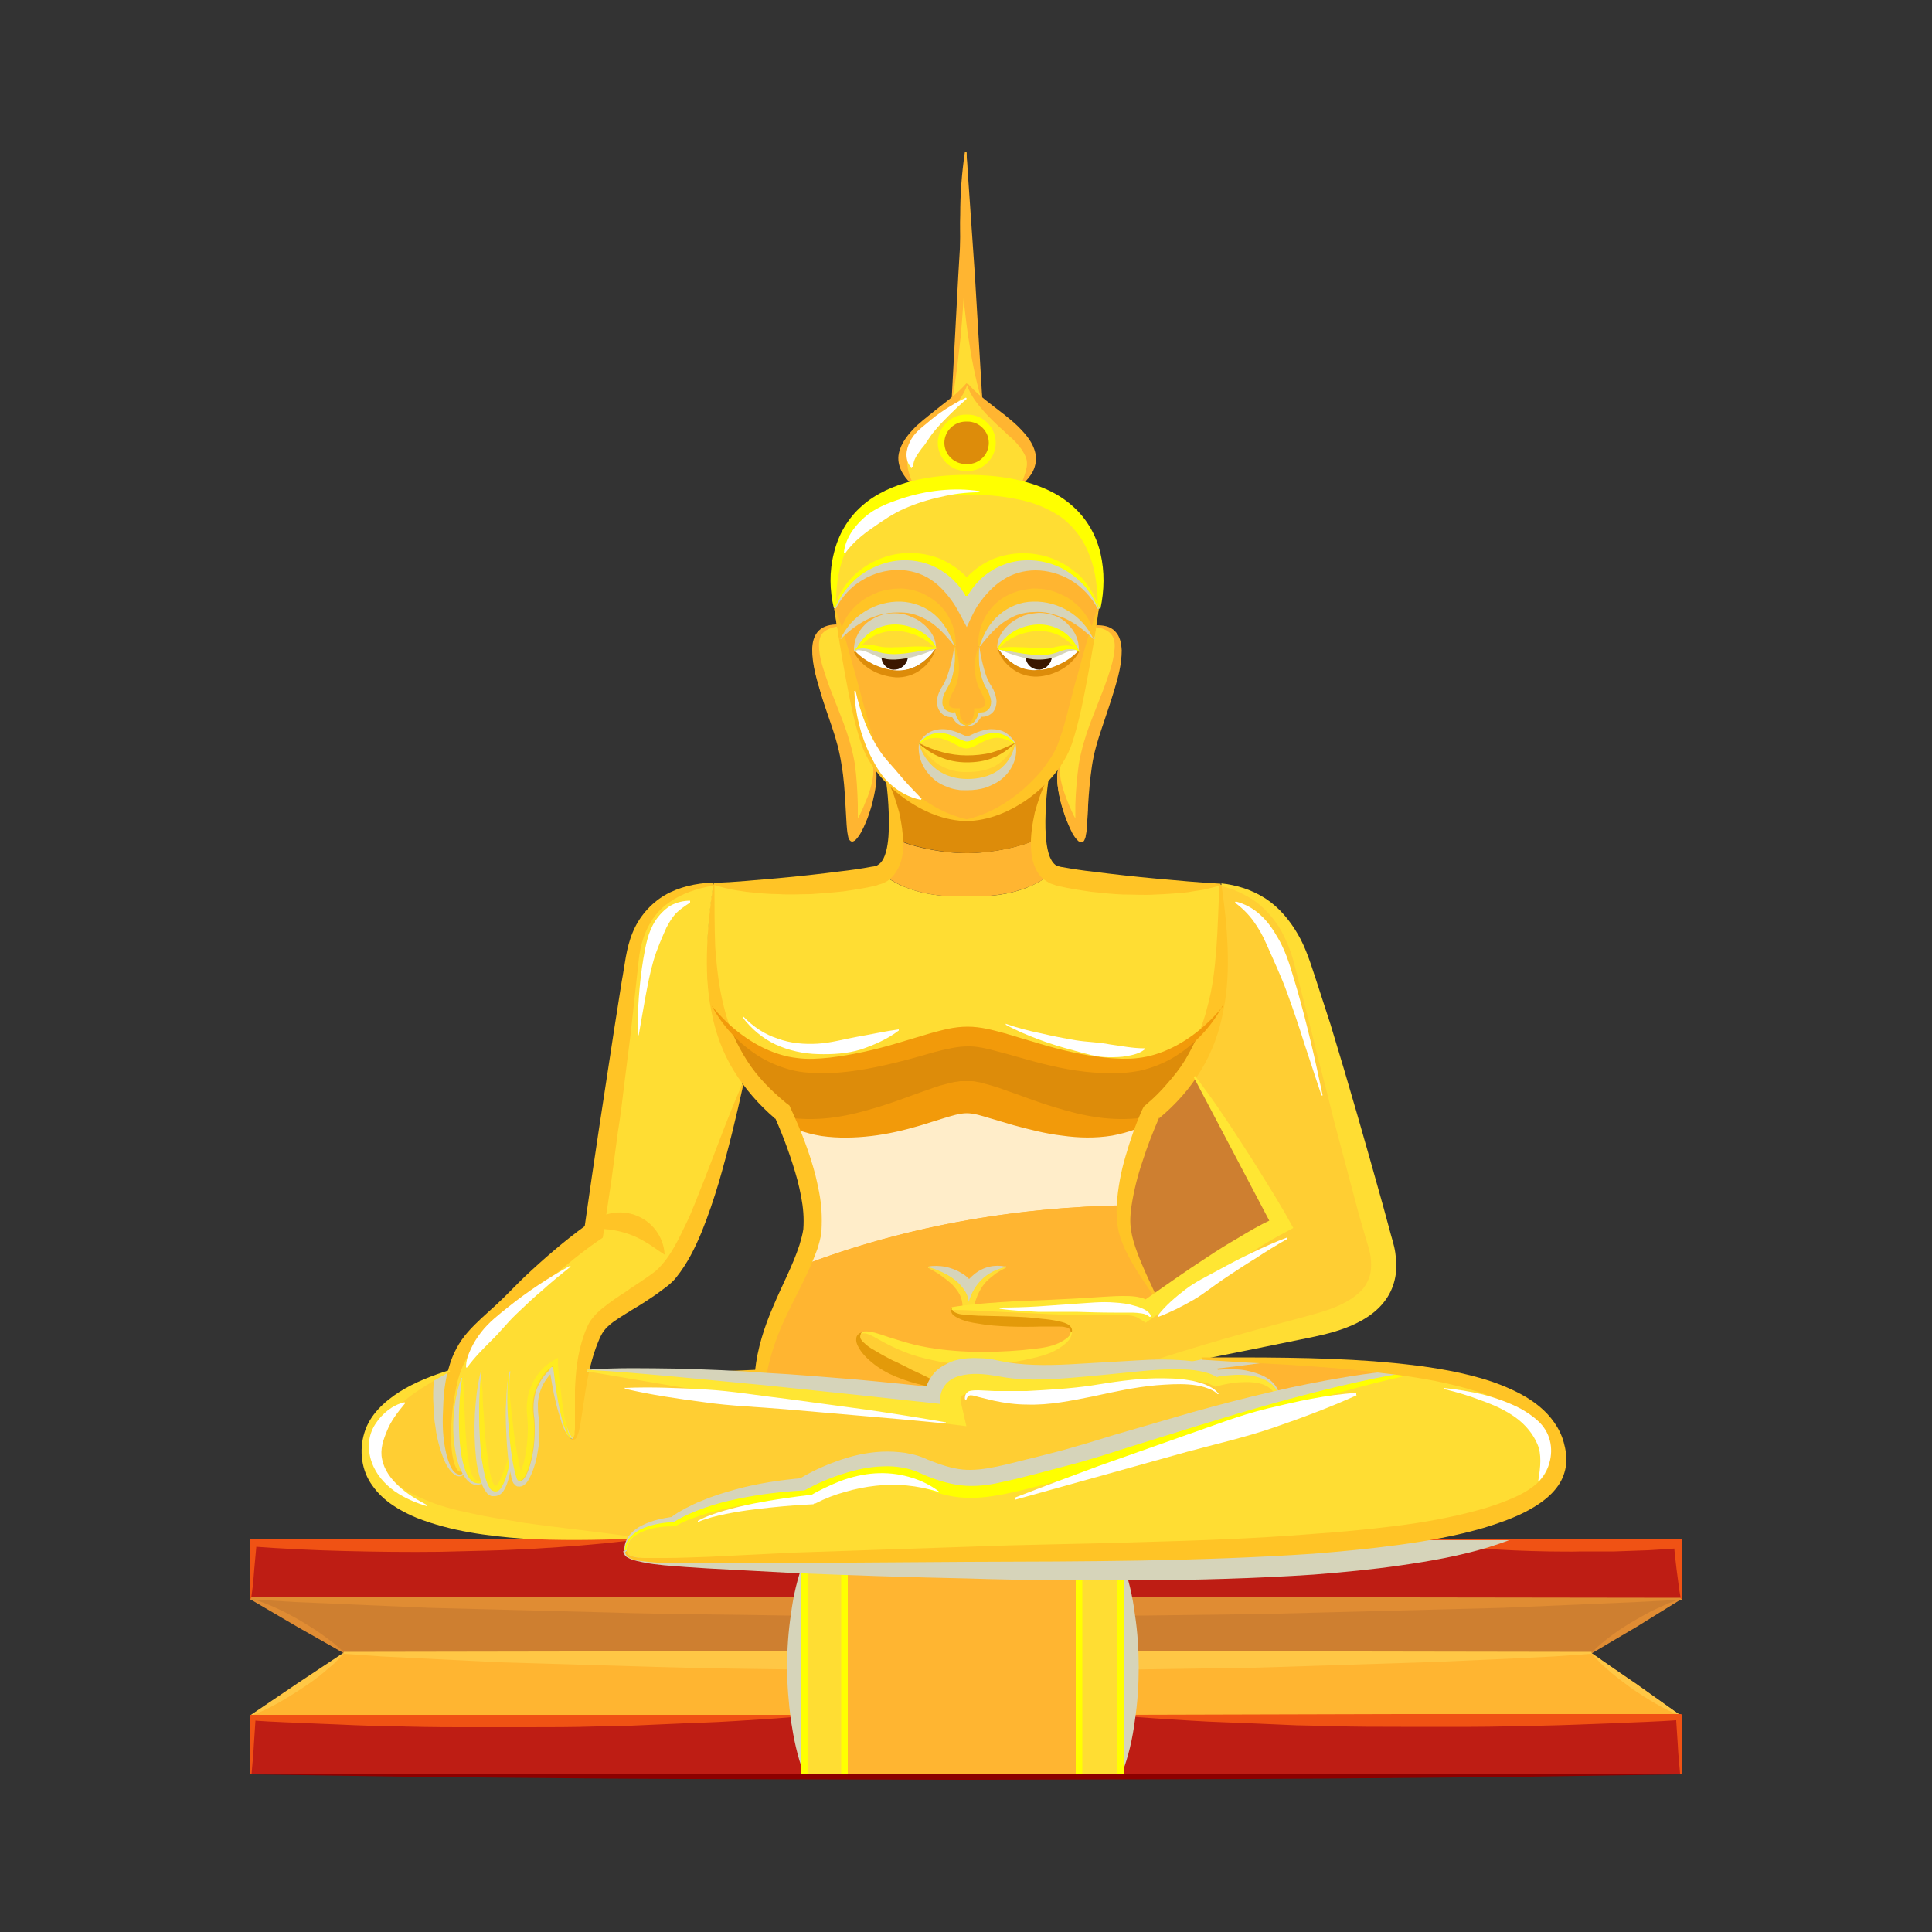 <?xml version="1.0" encoding="UTF-8"?><svg xmlns="http://www.w3.org/2000/svg" xmlns:xlink="http://www.w3.org/1999/xlink" viewBox="0 0 50 50"><rect x="0" y="0" width="50" height="50" fill="#333333" stroke="none"/><defs><style>.cls-1{fill:#ffb531;}.cls-2{fill:#ffc426;}.cls-3{fill:#fff;}.cls-4{fill:#8c0000;}.cls-5{fill:#ce7f30;}.cls-6{fill:#ffe633;}.cls-7{fill:#ffeb1f;}.cls-8{isolation:isolate;}.cls-9{fill:#ffc745;}.cls-10{fill:#fd3;}.cls-11{fill:#e39a0a;}.cls-12{fill:#f29a0a;}.cls-13{fill:#3b1700;}.cls-14{fill:#ffcf33;}.cls-15{clip-path:url(#clippath);}.cls-16{fill:#ffedc9;}.cls-17{fill:none;}.cls-18{fill:#dd8c0a;}.cls-19{fill:#f05214;}.cls-20{fill:#ffce33;}.cls-21{fill:#d6d4ba;}.cls-22{mix-blend-mode:multiply;}.cls-23{fill:#be1d14;}.cls-24{fill:#e08c33;}.cls-25{fill:#ff0;}</style><clipPath id="clippath"><rect class="cls-17" width="50" height="50"/></clipPath></defs><g class="cls-8"><g id="Layer_2"><g id="Layer_1-2"><g class="cls-15"><g><path class="cls-23" d="M43.51,39.85v1.53h-14.51v-1.05c2.83-.04,5.53-.16,7.6-.48h6.91Z"/><polygon class="cls-5" points="43.51 41.38 41.19 42.78 29 42.78 29 41.38 43.51 41.38"/><rect class="cls-23" x="29" y="44.4" width="14.5" height="1.51"/><polygon class="cls-1" points="43.5 44.4 29 44.4 29 42.78 41.19 42.78 43.5 44.4"/><path class="cls-10" d="M33.1,36.3c1.4-.39,2.83-.73,4.05-.86,1.8,.3,3.2,.91,3.33,2.19,.12,1.18-1.44,1.84-3.87,2.22-2.07,.32-4.78,.43-7.6,.48-.36,0-.72,.01-1.08,.02-.97,.01-1.95,.02-2.91,.02-1.2,0-2.25,.02-3.15,.02-.37,0-.71,0-1.03,0-3.84,.03-4.64,.04-4.64-.26,0-.1,.03-.2,.1-.29,.01-.02,.03-.04,.05-.06,.19-.2,.56-.34,1.12-.37,0,0,.94-.69,3.38-.82,0,0,1.7-1.01,2.95-.45s1.76,.36,3.76-.17c1.22-.32,3.36-1.07,5.55-1.68Z"/><path class="cls-1" d="M31.08,35.15c1.75,.02,4.13-.03,6.06,.29-1.22,.13-2.65,.47-4.05,.86-.06-.95-1.63-.63-1.63-.63-.2-.14-.55-.19-.99-.19h0c0-.07-.02-.14-.03-.2,.2-.04,.41-.08,.64-.13h0Z"/><path class="cls-20" d="M35.93,32.04c.34,1.1,.04,2.08-1.89,2.5-.85,.18-1.97,.41-2.96,.61-.22,.05-.43,.09-.64,.13-.85,.17-1.5,.3-1.63,.33,0,0,0,0-.01,0-1.04,.11-2.16,.23-2.96,.06-.89-.18-1.24,.03-1.38,.26-1.8-.22-2.59-1.24-2.18-1.43,.42-.19,1.4,.86,4.59,.42,.82-.11,1.16-.61,.5-.61s-2.85,.08-2.74-.45c0,0,.12-.02,.43-.06,.36-.04,.97-.08,1.94-.11,1.8-.06,2.28-.19,2.66,0,0,0,.08-.06,.22-.15,.59-.41,2.22-1.53,3.03-1.92l-2-3.75c.37-.55,.6-1.15,.72-1.83h0c.16-.91,.12-1.94-.05-3.14,.63,.06,1.66,.36,2.22,1.89,.74,2.03,2.13,7.25,2.13,7.25Z"/><path class="cls-5" d="M30.91,27.86l2,3.75c-.81,.39-2.44,1.51-3.03,1.92h0c-.25-.54-.5-1.04-.62-1.55-.25-1.05,.71-3.09,.71-3.09,.39-.32,.7-.66,.95-1.03Z"/><path class="cls-20" d="M28.8,35.61s0,0,.01,0c.6-.06,1.18-.12,1.66-.12,.44,0,.79,.05,.99,.19,0,0,1.57-.32,1.63,.63-2.19,.61-4.33,1.36-5.55,1.68-2,.53-2.51,.73-3.76,.17s-2.95,.45-2.95,.45c-2.44,.13-3.38,.82-3.38,.82-.55,.03-.93,.17-1.12,.37-6.21,.26-6.9-1.35-6.94-2.15-.04-.79,.42-1.59,2.24-2.17-.09,.34-.14,.76-.14,1.32,0,.96,.3,1.62,.55,1.24,.11,.31,.28,.46,.53,.28,.05,.16,.11,.26,.19,.28,.3,.08,.44-1.03,.46-1.13,.06,.46,.13,.82,.19,.85,.17,.09,.48-.82,.37-1.7-.11-.88,.54-1.28,.54-1.28,0,0,.17,1.7,.45,1.89,.2,.14,.22-.82,.42-1.75,.36,.02,.91,.06,1.55,.11,2.85,.25,7.66,.8,7.66,.8,0,0-.06-.24,.07-.46,.14-.23,.49-.44,1.38-.26,.8,.16,1.92,.04,2.96-.06Z"/><path class="cls-10" d="M31.58,22.9c.18,1.2,.22,2.23,.05,3.14h0c-.04,.07-.97,1.56-2.64,1.56s-3.15-.77-3.96-.77h-.04c-.81,0-2.26,.77-3.96,.77s-2.59-1.49-2.64-1.56h0c-.16-.91-.12-1.95,.06-3.15,.14,0,.27,0,.35-.01,.49-.01,3.25-.25,3.86-.41,.79,.76,1.92,.73,2.34,.73h.02c.42,0,1.55,.04,2.34-.73,.61,.16,3.37,.4,3.86,.41,.09,0,.21,0,.35,.02Z"/><path class="cls-18" d="M30.91,27.86c-.25,.37-.56,.71-.95,1.03-1.9,1.16-4.28-.17-4.92-.17h-.04c-.64,0-3.02,1.34-4.92,.17-.34-.28-.62-.58-.85-.89-.43-.58-.69-1.23-.82-1.97,.04,.07,.97,1.56,2.64,1.56s3.15-.77,3.96-.77h.04c.81,0,2.26,.77,3.96,.77s2.59-1.49,2.64-1.56c-.12,.68-.35,1.28-.72,1.83Z"/><path class="cls-1" d="M30.47,35.48h0c-.48,0-1.05,.07-1.66,.13,.13-.03,.78-.16,1.63-.33,0,.07,.02,.13,.03,.2Z"/><path class="cls-1" d="M25.06,33.8c-.31,.03-.43,.06-.43,.06-.12,.53,2.08,.45,2.74,.45s.32,.49-.5,.61c-3.19,.44-4.17-.61-4.59-.42-.41,.19,.38,1.21,2.18,1.43-.13,.22-.07,.46-.07,.46,0,0-4.81-.55-7.66-.8l2.83-.11c.17-1.47,.97-2.44,1.22-3.49,.25-1.05-.71-3.09-.71-3.09,1.9,1.16,4.28-.17,4.92-.17h.04c.64,0,3.02,1.34,4.92,.17,0,0-.96,2.04-.71,3.09,.12,.51,.38,1,.62,1.55h0c-.14,.1-.22,.16-.22,.16-.37-.19-.85-.06-2.66,0-.97,.03-1.59,.08-1.94,.11Z"/><g class="cls-22"><path class="cls-16" d="M29.96,28.9c-1.9,1.16-4.28-.17-4.92-.17h-.04c-.64,0-3.02,1.34-4.92,.17,0,0,.96,2.04,.71,3.09-.07,.3-.19,.59-.32,.88,2.77-1.11,5.76-1.64,8.78-1.68,.14-1.05,.72-2.3,.72-2.3Z"/></g><path class="cls-1" d="M20.46,32.87c-.34,.75-.78,1.55-.9,2.6l-2.83,.11c2.85,.25,7.66,.8,7.66,.8,0,0-.06-.24,.07-.46-1.8-.22-2.59-1.24-2.18-1.43,.42-.19,1.4,.86,4.59,.42,.82-.11,1.16-.61,.5-.61s-2.85,.08-2.74-.45c0,0,.12-.02,.43-.06,.36-.04,.97-.08,1.94-.11,1.8-.06,2.28-.19,2.66,0,0,0,.08-.06,.22-.15h0c-.25-.54-.5-1.04-.62-1.55-.06-.23-.05-.5-.02-.79-3.02,.04-6.01,.57-8.78,1.68Z"/><path class="cls-10" d="M29,44.4v1.51h-1.08v-5.57c.36,0,.72,0,1.08-.02v.07s0,.98,0,.98v3.02Z"/><path class="cls-10" d="M28.36,16.2c1.24-.03,.35,1.85,0,2.99-.35,1.14-.16,2.58-.39,2.58-.23,0-.79-1.49-.55-1.95,.1-.15,.19-.31,.25-.46,.24-.62,.49-1.95,.63-2.81,.02-.12,.04-.24,.06-.34Z"/><path class="cls-10" d="M26.46,12.5c2.66,.67,1.97,3.24,1.97,3.24-.57-1.44-2.57-1.74-3.4-.34h-.02c-.83-1.4-2.83-1.1-3.4,.34,0,0-.69-2.57,1.97-3.24,.4-.1,.87-.16,1.43-.16h.02c.56,0,1.03,.06,1.43,.16Z"/><path class="cls-1" d="M28.43,15.75s-.03,.17-.07,.45c-.01,.1-.03,.22-.06,.34-.59-1.28-2.49-1.44-2.98,.19,0,0-.08,.65,.18,1.08,.26,.43,.1,.65-.19,.62,0,0-.05,.32-.3,.34-.25-.02-.3-.34-.3-.34-.29,.03-.44-.2-.19-.62,.26-.43,.18-1.08,.18-1.08-.49-1.63-2.38-1.47-2.98-.19-.02-.12-.04-.24-.06-.34-.04-.28-.07-.45-.07-.45,.57-1.44,2.57-1.74,3.4-.34h.02c.83-1.4,2.83-1.1,3.4,.34Z"/><path class="cls-1" d="M27.42,19.82c-.09,.14-.21,.28-.33,.4-.55,.57-1.34,1-2.08,1.01-.74,0-1.53-.44-2.08-1.01-.12-.13-.23-.26-.33-.4-.1-.15-.19-.31-.25-.46-.25-.62-.49-1.95-.63-2.81,.59-1.28,2.48-1.44,2.98,.19,0,0,.08,.65-.18,1.08-.25,.43-.1,.65,.19,.62,0,0,.05,.32,.3,.34,.25-.02,.3-.34,.3-.34,.29,.03,.45-.2,.19-.62-.25-.43-.18-1.08-.18-1.08,.49-1.63,2.38-1.47,2.98-.19-.14,.86-.39,2.19-.63,2.81-.06,.16-.15,.31-.25,.46Zm.5-2.96s0,0,0,0c-.55-1.08-1.83-.67-2.1-.06,0,0,.38,.62,1.05,.57,.01,0,.03,0,.04,0,.65-.07,1.01-.5,1.01-.5Zm-2.89,3.29c1.11,0,1.23-.9,1.23-.9-.51-.57-1.04-.04-1.23-.04h-.02c-.19,0-.72-.53-1.23,.04,0,0,.23,.9,1.23,.9h.02Zm-1.87-2.79c.67,.06,1.05-.57,1.05-.57-.26-.61-1.55-1.02-2.1,.06,0,0,0,0,0,0,0,0,.35,.41,.97,.49,.03,0,.05,0,.08,.01Z"/><path class="cls-1" d="M27.92,40.39v5.52h-6.07v-5.52h0c.91-.02,1.95-.02,3.15-.03,.97,0,1.94,0,2.91-.02v.05Z"/><path class="cls-3" d="M27.92,16.85s0,0,0,0c0,0-.36,.43-1.01,.5v-.03c.17-.02,.31-.17,.31-.35,0-.03,0-.06-.01-.09h0c.05-.01,.11-.03,.16-.05,.42-.16,.53-.02,.55,0Z"/><path class="cls-10" d="M27.92,16.85s-.13-.16-.55,0c-.05,.02-.11,.03-.16,.04-.21,.04-.44,.03-.67,0-.24-.03-.48-.08-.71-.1,.27-.61,1.55-1.02,2.1,.06Z"/><path class="cls-13" d="M27.21,16.89s.01,.06,.01,.09c0,.18-.14,.33-.31,.35-.01,0-.02,0-.03,0-.19,0-.35-.16-.35-.35,0-.03,0-.06,0-.09,.23,.03,.46,.04,.67,0h0Z"/><path class="cls-1" d="M27.01,21.61c.02,.43,.12,.8,.36,.86-.79,.76-1.92,.73-2.34,.73h-.02c-.42,0-1.55,.04-2.34-.73,.24-.06,.33-.44,.36-.86h0c.29,.26,1.29,.47,1.96,.47h.04c.67,0,1.67-.21,1.96-.47h0Z"/><path class="cls-18" d="M25.02,21.23c.74,0,1.53-.44,2.08-1.01,0,0-.12,.75-.09,1.39h0c-.29,.26-1.3,.47-1.96,.47h-.04c-.67,0-1.67-.21-1.96-.47h0c.04-.64-.09-1.39-.09-1.39,.55,.57,1.34,1,2.08,1.01Z"/><path class="cls-3" d="M26.91,17.33v.03s-.02,0-.03,0c-.67,.06-1.05-.57-1.05-.57,.23,.03,.47,.07,.71,.1,0,.03,0,.06,0,.09,0,.19,.15,.35,.35,.35,.01,0,.02,0,.03,0Z"/><path class="cls-10" d="M25.4,10.31c.77,.65,1.94,1.31,1.06,2.19-.4-.1-.87-.16-1.43-.16h-.02c-.56,0-1.03,.06-1.43,.16-.88-.88,.28-1.54,1.06-2.19,.14-.12,.27-.24,.37-.36h.02c.1,.12,.23,.24,.37,.36Zm.28,1.15c0-.35-.29-.64-.64-.64h-.04c-.35,0-.64,.29-.64,.64s.29,.64,.64,.64h.04c.35,0,.64-.29,.64-.64Z"/><path class="cls-10" d="M26.26,19.25s-.11,.9-1.23,.9h-.02c-.99,0-1.23-.9-1.23-.9,.32,.23,.72,.41,1.25,.41h.02c.53,0,.88-.18,1.2-.41Z"/><path class="cls-10" d="M26.26,19.25c-.32,.23-.67,.41-1.2,.41h-.02c-.53,0-.93-.18-1.25-.41,.51-.57,1.04-.04,1.23-.04h.02c.19,0,.72-.53,1.23,.04Z"/><path class="cls-18" d="M25.04,10.82c.35,0,.64,.29,.64,.64s-.29,.64-.64,.64h-.04c-.35,0-.64-.29-.64-.64s.29-.64,.64-.64h.04Z"/><path class="cls-10" d="M24.99,3.94l.42,6.37h0c-.14-.12-.27-.24-.37-.36h-.02c-.1,.12-.23,.24-.37,.36h0s.36-6.37,.36-6.37Z"/><path class="cls-10" d="M24.21,16.79c-.23,.03-.48,.08-.72,.1-.23,.03-.46,.04-.67,0-.05-.01-.1-.02-.15-.04-.42-.16-.53-.02-.55,0,.55-1.08,1.83-.67,2.1-.06Z"/><path class="cls-3" d="M23.49,16.89c.24-.03,.49-.08,.72-.1,0,0-.38,.62-1.05,.57-.03,0-.06,0-.08-.01v-.03s.05,0,.07,0c.19,0,.35-.16,.35-.35,0-.03,0-.06,0-.09Z"/><path class="cls-13" d="M23.49,16.89s0,.06,0,.09c0,.19-.16,.35-.35,.35-.02,0-.05,0-.07,0-.16-.03-.28-.17-.28-.34,0-.03,0-.06,.01-.09,.21,.05,.44,.03,.67,0Z"/><path class="cls-3" d="M23.09,17.32v.03c-.63-.08-.97-.49-.97-.49,0,0,0,0,0,0,.02-.02,.13-.16,.55,0,.05,.02,.1,.03,.15,.04,0,.03-.01,.06-.01,.09,0,.17,.12,.31,.28,.34Z"/><path class="cls-10" d="M22.61,19.82c.23,.46-.33,1.94-.55,1.95-.23,0-.04-1.44-.39-2.58-.35-1.14-1.24-3.02,0-2.99,.02,.1,.03,.22,.06,.34,.14,.86,.39,2.19,.63,2.81,.06,.16,.15,.31,.25,.46Z"/><path class="cls-10" d="M21.85,40.39v5.52h-1.03v-5.52c.32,0,.66,0,1.03,0h0Z"/><rect class="cls-23" x="6.48" y="44.4" width="14.35" height="1.51"/><polygon class="cls-1" points="20.82 42.78 20.82 44.4 6.48 44.4 8.9 42.78 20.82 42.78"/><polygon class="cls-5" points="20.82 41.38 20.82 42.78 8.9 42.78 6.48 41.38 20.82 41.38"/><path class="cls-23" d="M20.82,40.39v.98H6.48v-1.53h9.8c-.06,.09-.1,.18-.1,.29,0,.29,.8,.29,4.64,.26Z"/><path class="cls-10" d="M15.18,31.78s.72-5.03,1.06-6.99c.28-1.63,1.52-1.86,2.22-1.9-.18,1.2-.22,2.24-.06,3.14h0c.13,.74,.39,1.38,.82,1.97h0c-.57,2.54-1.2,4.64-2.03,5.26-.83,.62-1.46,.85-1.66,1.21-.16,.28-.27,.64-.34,1-.2,.92-.21,1.89-.42,1.75-.28-.19-.45-1.89-.45-1.89,0,0-.65,.4-.54,1.28,.11,.88-.2,1.79-.37,1.7-.07-.03-.14-.39-.19-.85-.01,.1-.16,1.21-.46,1.13-.07-.02-.13-.12-.19-.28-.25,.18-.42,.03-.53-.28-.26,.38-.55-.28-.55-1.24,0-.56,.05-.98,.14-1.32,.26-.98,.86-1.25,1.62-2.03,.95-.97,1.93-1.67,1.93-1.67Z"/><path class="cls-24" d="M6.49,41.37c.46,.13,.88,.34,1.28,.57,.2,.12,.4,.24,.59,.38l.28,.21c.09,.08,.18,.15,.27,.24v.02s-1.22-.69-1.22-.69l-1.21-.71h0Z"/><path class="cls-24" d="M41.19,42.77c.33-.33,.7-.59,1.09-.82,.2-.11,.39-.23,.6-.32l.31-.14c.11-.04,.21-.08,.33-.11h0s-1.16,.72-1.16,.72l-1.17,.69h0Z"/><path class="cls-9" d="M43.5,44.41c-.45-.18-.85-.43-1.24-.69-.19-.14-.38-.28-.56-.43l-.27-.24c-.08-.09-.17-.17-.25-.26h.01s1.16,.79,1.16,.79l1.15,.82h0Z"/><path class="cls-9" d="M6.48,44.39l1.21-.82,1.22-.81h.01c-.08,.11-.18,.19-.26,.28l-.28,.24c-.19,.16-.39,.3-.59,.43-.41,.27-.83,.52-1.29,.69h0Z"/><path class="cls-19" d="M6.46,45.91v-1.51s0-.02,0-.02h7.19s7.17,0,7.17,0v.03c-.6,.06-1.2,.09-1.79,.13-.6,.04-1.2,.05-1.79,.08l-.9,.04-.9,.02c-.6,.02-1.2,.02-1.79,.02-.6,0-1.2,0-1.79,0-.6,0-1.2-.01-1.79-.03-.6,0-1.2-.04-1.79-.06-.6-.03-1.2-.04-1.79-.09l.13-.13-.05,.76c-.01,.25-.04,.5-.06,.76h-.03Z"/><path class="cls-19" d="M29,44.38l7.25-.02h7.25s.02,.01,.02,.01v1.53h-.04c-.02-.25-.05-.5-.06-.76l-.05-.76,.13,.13c-.61,.05-1.21,.06-1.81,.09-.61,.02-1.21,.05-1.81,.06-.61,.01-1.21,.03-1.81,.03-.6,0-1.21,0-1.81,0-.6,0-1.21,0-1.81-.02l-.91-.02-.91-.04c-.6-.03-1.21-.04-1.81-.08-.61-.04-1.21-.07-1.81-.13v-.03Z"/><path class="cls-24" d="M20.83,41.81h-.46c-1.54-.03-3.09-.03-4.63-.08l-4.63-.12-2.31-.1-1.16-.05-1.16-.07v-.05l14.35-.02v.49Z"/><path class="cls-9" d="M20.83,43.21c-1.28-.02-2.57-.03-3.85-.07l-4.04-.12-2.02-.1-1.01-.05-1.01-.07v-.05l11.93-.02v.48Z"/><polygon class="cls-9" points="29 42.73 41.19 42.75 41.19 42.8 40.19 42.87 39.18 42.92 37.16 43.01 33.12 43.14 32.11 43.17 31.1 43.18 29.09 43.21 29 43.21 29 42.73"/><polygon class="cls-24" points="29 41.33 43.52 41.35 43.52 41.4 42.36 41.46 41.2 41.51 38.89 41.61 34.26 41.73 33.1 41.76 31.94 41.78 29.63 41.81 29 41.81 29 41.33"/><g class="cls-22"><path class="cls-21" d="M20.86,40.39c.02,.92,.02,1.84,.03,2.76,0,.92,0,1.84-.03,2.76h-.05c-.18-.46-.27-.92-.34-1.38-.06-.46-.1-.92-.1-1.38,0-.46,.03-.92,.1-1.38,.06-.46,.16-.92,.34-1.38h.05Z"/></g><g class="cls-22"><path class="cls-21" d="M29.03,40.39c.18,.46,.28,.92,.34,1.38,.07,.46,.1,.92,.1,1.38,0,.46-.03,.92-.1,1.38-.06,.46-.16,.92-.34,1.38h-.05c-.02-.92-.02-1.84-.03-2.76,0-.92,0-1.84,.03-2.76h.05Z"/></g><rect class="cls-25" x="20.74" y="40.39" width=".17" height="5.52"/><rect class="cls-25" x="28.92" y="40.39" width=".17" height="5.52"/><rect class="cls-25" x="27.84" y="40.39" width=".17" height="5.52"/><rect class="cls-25" x="21.77" y="40.39" width=".17" height="5.52"/><path class="cls-19" d="M6.46,41.37v-1.52s0-.02,0-.02h2.47s2.45-.01,2.45-.01h4.9v.05c-.82,.1-1.63,.16-2.45,.21-.41,.02-.82,.04-1.23,.05-.41,.01-.82,.02-1.22,.03-.82,.01-1.63,0-2.45-.02-.82-.02-1.63-.06-2.45-.12l.17-.17c-.02,.25-.05,.51-.07,.76l-.03,.38-.05,.38h-.03Z"/><path class="cls-19" d="M36.61,39.83h3.45c1.15-.02,2.3,0,3.46,0h.02v1.55h-.04c-.02-.13-.05-.25-.06-.38l-.05-.38c-.03-.25-.06-.51-.08-.76l.2,.2c-.29,.03-.58,.04-.86,.06l-.86,.03h-.86c-.29,.01-.58,0-.86,0-1.15-.02-2.3-.09-3.45-.28v-.03Z"/><path class="cls-11" d="M27.71,34.47c0-.07-.06-.11-.13-.12-.06-.02-.13-.02-.2-.02h-.42c-.28,.01-.56,.01-.84,0-.28-.01-.56-.03-.83-.08-.14-.02-.28-.05-.41-.1-.07-.03-.13-.06-.19-.1-.06-.04-.09-.12-.08-.2h.03c0,.08,.06,.11,.11,.13,.05,.02,.11,.04,.18,.04,.13,.02,.26,.02,.39,.03l.81,.02c.27,.01,.55,.02,.83,.06,.14,.01,.28,.03,.42,.06,.08,.02,.15,.03,.23,.07,.04,.02,.07,.04,.1,.08,.03,.03,.04,.09,.03,.13h-.03Z"/><path class="cls-11" d="M24.46,35.95c-.49-.06-.98-.18-1.43-.39-.22-.11-.43-.25-.61-.43-.09-.09-.17-.19-.22-.3-.03-.06-.05-.12-.04-.19,0-.07,.06-.13,.12-.15v.03c-.03,.05-.02,.11,0,.14,.02,.03,.05,.07,.09,.1,.07,.07,.16,.13,.25,.18,.09,.05,.18,.11,.28,.16,.1,.05,.19,.11,.3,.15,.1,.05,.2,.1,.3,.15,.1,.06,.21,.1,.31,.15,.21,.1,.43,.21,.66,.36v.03Z"/><path class="cls-6" d="M22.28,34.48c.12-.05,.25-.01,.36,.01,.11,.03,.23,.07,.34,.11,.22,.07,.45,.14,.68,.2,.46,.11,.93,.16,1.4,.18,.47,.02,.94,0,1.41-.04,.23-.03,.47-.04,.7-.1,.11-.03,.22-.07,.32-.13,.1-.06,.21-.13,.22-.24h.03c0,.07-.03,.14-.06,.19-.04,.05-.09,.1-.14,.14-.1,.08-.22,.15-.33,.2-.12,.05-.25,.09-.36,.12-.12,.03-.23,.05-.35,.08-.24,.05-.48,.08-.72,.1-.24,.02-.49,.02-.73,.02-.24-.01-.49-.04-.73-.08-.24-.05-.48-.1-.72-.18-.23-.08-.46-.18-.67-.29l-.31-.17c-.05-.03-.1-.05-.15-.07-.05-.02-.1-.03-.16-.02v-.03Z"/><path class="cls-12" d="M29.99,28.93c-.36,.23-.78,.38-1.21,.46-.43,.07-.87,.06-1.29,0-.43-.05-.85-.16-1.26-.27l-.61-.18c-.2-.06-.41-.13-.6-.13-.19,0-.4,.07-.6,.13l-.61,.19c-.41,.12-.83,.22-1.26,.27-.43,.05-.86,.06-1.29,0-.43-.07-.84-.22-1.21-.46l.04-.07c.88,.18,1.62,.07,2.36-.14,.37-.1,.74-.23,1.12-.37,.19-.07,.39-.14,.59-.21,.11-.04,.21-.07,.34-.1,.06-.02,.13-.03,.21-.05,.04,0,.08-.01,.14-.02h.09s.06,0,.06,0h.06s.06,0,.09,0c.05,0,.1,.01,.14,.02,.08,.01,.15,.03,.21,.05,.13,.03,.23,.07,.34,.1l.59,.21c.38,.14,.75,.27,1.12,.37,.74,.21,1.49,.32,2.36,.14l.04,.07Z"/><g class="cls-22"><path class="cls-21" d="M26.02,32.78c-.27-.06-.57,0-.81,.2-.05,.04-.09,.08-.13,.12-.06-.06-.13-.12-.21-.16-.13-.08-.28-.13-.42-.16-.14-.02-.29-.03-.43,0v.03c.24,.07,.48,.18,.68,.34,.1,.08,.19,.18,.25,.28,.06,.11,.09,.23,.08,.36h.07c.03-.23,.14-.46,.31-.64,.16-.18,.39-.29,.63-.35v-.03Z"/></g><path class="cls-10" d="M24.02,32.79c.25,.07,.5,.18,.7,.34,.1,.08,.19,.18,.26,.29,.07,.12,.1,.25,.1,.38h-.03c.04-.25,.16-.48,.33-.66,.17-.18,.41-.3,.65-.35v.02c-.11,.06-.22,.11-.31,.19-.09,.07-.18,.14-.25,.23-.07,.09-.12,.18-.17,.29-.04,.1-.08,.21-.09,.31l-.3-.02c0-.1-.02-.2-.07-.3-.05-.1-.12-.18-.2-.27-.09-.08-.19-.16-.29-.23-.1-.08-.22-.13-.33-.2v-.02Z"/><path class="cls-1" d="M21.68,16.21c-.17,.03-.33,.09-.41,.2-.08,.11-.08,.26-.07,.41,.03,.31,.15,.62,.26,.94l.37,.95c.12,.32,.23,.69,.29,1.04,.05,.36,.07,.71,.08,1.06v.51c0,.08,.01,.16,.02,.23,0,.03,.01,.06,0,.04,0,0-.01-.02-.04-.04-.02-.02-.07-.04-.11-.04h0s-.03,0-.03,0h0s.02,0,0,0c-.02,0-.05,.01-.05,.01-.01,0-.02,.01-.02,.01,0,0,.02-.02,.04-.04,.02-.02,.04-.05,.06-.09,.04-.06,.08-.13,.12-.2,.08-.14,.15-.29,.21-.45,.07-.15,.12-.31,.16-.47,.02-.08,.03-.16,.04-.24,0-.08,.01-.16-.01-.24l.03-.02c.08,.16,.07,.35,.05,.52-.02,.17-.06,.34-.1,.51-.05,.17-.1,.33-.17,.49-.07,.16-.14,.32-.27,.45-.02,.01-.05,.03-.08,.03-.03,0-.06-.03-.07-.05-.03-.04-.03-.09-.04-.13-.02-.09-.02-.17-.03-.26-.01-.17-.02-.34-.03-.52-.02-.34-.04-.68-.1-1.02-.05-.34-.14-.67-.25-.99-.11-.33-.23-.65-.32-.98-.1-.33-.19-.67-.19-1.02,0-.17,.04-.36,.17-.49,.13-.13,.32-.16,.49-.16v.03Z"/><path class="cls-1" d="M28.37,16.18c.17,0,.36,.02,.49,.16,.13,.13,.16,.32,.17,.49,0,.35-.09,.69-.19,1.02-.1,.33-.21,.65-.32,.98-.11,.32-.21,.65-.26,.99-.05,.34-.08,.68-.1,1.02,0,.17-.02,.34-.03,.52,0,.09-.01,.17-.03,.26,0,.04-.02,.09-.04,.13-.01,.02-.04,.05-.07,.05-.03,0-.06-.02-.08-.03-.14-.13-.2-.29-.27-.45-.07-.16-.12-.32-.17-.49-.05-.17-.08-.34-.1-.51-.01-.17-.03-.35,.05-.52l.03,.02c-.03,.08-.02,.16-.01,.24,0,.08,.02,.16,.04,.24,.04,.16,.1,.32,.16,.47,.06,.15,.13,.31,.21,.45,.04,.07,.08,.14,.12,.2,.02,.03,.04,.06,.06,.09,.02,.02,.04,.04,.04,.04,0,0,0,0-.02-.01,0,0-.03-.01-.05-.01-.02,0,0,0,0,0h0s-.05,0-.03,0h0s-.09,.02-.11,.04c-.03,.02-.03,.03-.04,.04-.01,.02,0-.01,0-.04,0-.06,.01-.14,.01-.23v-.51c.01-.35,.04-.7,.09-1.06,.06-.35,.17-.72,.29-1.04l.37-.95c.11-.31,.23-.63,.26-.94,.02-.15,.01-.3-.07-.41-.08-.11-.24-.18-.41-.2v-.03Z"/><path class="cls-1" d="M25.01,3.94l.22,3.18,.19,3.19h-.03c-.15-.52-.25-1.05-.33-1.58-.04-.26-.07-.53-.1-.79-.03-.27-.04-.53-.07-.79l-.04-.8c0-.27-.01-.53,0-.8,0-.53,.04-1.07,.12-1.61h.03Z"/><path class="cls-1" d="M24.63,10.31l.17-3.18,.19-3.18h.02c.02,.27,.02,.53,.03,.8v.8c-.01,.53-.04,1.06-.06,1.59-.04,.53-.07,1.06-.12,1.59l-.09,.79c-.04,.26-.07,.53-.12,.79h-.02Z"/><path class="cls-1" d="M23.57,12.51c-.1-.1-.19-.21-.25-.34-.06-.13-.09-.28-.06-.43,.06-.29,.26-.52,.46-.72,.21-.19,.44-.36,.66-.54,.22-.17,.45-.35,.63-.56l.03,.02c-.1,.3-.3,.54-.49,.75-.09,.11-.2,.2-.3,.3-.1,.09-.2,.18-.29,.27-.1,.09-.18,.18-.26,.26-.08,.08-.13,.17-.17,.26-.04,.09-.06,.18-.04,.3,.01,.12,.06,.25,.12,.4l-.02,.02Z"/><path class="cls-1" d="M26.45,12.49c.05-.15,.1-.27,.12-.4,.02-.12,0-.22-.04-.3-.04-.08-.09-.17-.17-.26-.07-.09-.16-.18-.26-.26-.09-.09-.19-.18-.29-.27-.1-.1-.2-.19-.3-.3-.19-.21-.39-.45-.49-.75l.03-.02c.18,.21,.41,.39,.63,.56,.22,.17,.45,.34,.66,.54,.2,.2,.4,.42,.46,.72,.03,.14,0,.3-.06,.43-.06,.13-.16,.24-.26,.34l-.02-.02Z"/><path class="cls-2" d="M25.05,21.25c-.6,0-1.18-.25-1.66-.6-.48-.35-.9-.82-1.1-1.4-.19-.57-.3-1.15-.41-1.74-.11-.59-.2-1.17-.29-1.76h.03c.21,.57,.36,1.14,.52,1.71,.08,.28,.15,.57,.23,.85,.08,.28,.15,.56,.24,.82,.08,.25,.21,.47,.37,.69,.16,.22,.35,.41,.56,.6,.43,.36,.92,.66,1.5,.79v.03Z"/><g class="cls-22"><path class="cls-21" d="M24.72,16.73c.02,.16,.02,.33,0,.5-.02,.16-.05,.33-.12,.48-.07,.15-.17,.29-.18,.45,0,.08,.01,.16,.08,.21,.06,.05,.14,.06,.22,.05h.01s0,.01,0,.01c.02,.08,.05,.16,.1,.23,.05,.07,.13,.11,.22,.11v.02s-.09,.02-.14,0c-.05-.01-.1-.04-.14-.07-.04-.03-.07-.07-.1-.12-.03-.04-.05-.08-.06-.14l.12,.09c-.1,.02-.22,.02-.33-.06-.11-.08-.16-.23-.15-.34,0-.11,.04-.21,.08-.29,.02-.04,.05-.09,.07-.12,.02-.03,.04-.06,.05-.09,.06-.13,.11-.28,.15-.43,.04-.15,.07-.31,.1-.48h.02Z"/></g><g class="cls-22"><path class="cls-21" d="M21.72,16.53c.14-.3,.36-.57,.64-.75,.28-.18,.61-.28,.95-.27,.34,.01,.67,.15,.91,.37,.25,.22,.41,.53,.51,.84h-.03c-.21-.27-.42-.49-.65-.64-.12-.07-.24-.13-.36-.17-.12-.04-.25-.06-.38-.06-.13,0-.26,0-.4,.03-.14,.02-.26,.07-.4,.12-.26,.12-.51,.29-.75,.54l-.03-.02Z"/></g><g class="cls-22"><path class="cls-21" d="M24.2,16.79c-.09-.19-.26-.34-.45-.43-.19-.1-.4-.15-.61-.15-.21,0-.42,.05-.6,.17-.18,.12-.32,.29-.41,.48l-.03-.02c-.01-.25,.1-.5,.29-.68,.1-.1,.22-.16,.35-.22,.13-.05,.27-.07,.4-.07,.14,0,.27,.02,.39,.07,.12,.05,.24,.1,.34,.19,.2,.15,.37,.4,.35,.66h-.03Z"/></g><g class="cls-22"><path class="cls-21" d="M11.24,35.61c-.03,.27-.04,.53-.02,.79,0,.18,.02,.36,.05,.53,.02,.18,.06,.36,.11,.53,.05,.17,.11,.35,.21,.51,.05,.08,.11,.16,.22,.22,.06,.03,.14,.02,.18-.02,.05-.03,.07-.08,.09-.12l-.06-.04c-.04,.07-.11,.12-.17,.08-.06-.03-.1-.11-.14-.18-.07-.15-.1-.32-.13-.48-.05-.33-.05-.67-.04-1.01,.02-.33,.05-.66,.14-.97l-.45,.17Z"/></g><path class="cls-2" d="M18.46,22.92c-.42,.07-.83,.21-1.15,.44-.33,.23-.54,.56-.66,.92-.06,.18-.1,.37-.12,.57l-.07,.64-.14,1.27-.16,1.27c-.05,.42-.1,.85-.17,1.27l-.17,1.27c-.06,.42-.13,.85-.19,1.27l-.03,.19-.16,.11c-.26,.18-.53,.39-.78,.6-.26,.21-.52,.42-.76,.64-.12,.11-.24,.22-.36,.34-.13,.12-.26,.25-.4,.36-.27,.23-.54,.43-.74,.64-.21,.22-.36,.46-.47,.75-.11,.29-.16,.61-.21,.94-.04,.33-.06,.66-.04,.99,.01,.16,.03,.33,.08,.48,.02,.07,.06,.15,.1,.19,.04,.04,.11,0,.17-.06l.04,.03s-.06,.07-.1,.1c-.04,.03-.1,.03-.15,0-.09-.05-.13-.13-.17-.21-.07-.16-.11-.33-.14-.5-.06-.34-.06-.69-.04-1.03,.01-.34,.05-.69,.15-1.02,.09-.33,.26-.65,.49-.91,.23-.26,.49-.48,.74-.71,.25-.23,.48-.48,.73-.72,.5-.47,1.02-.92,1.57-1.32l-.02,.03c.24-1.7,.5-3.39,.76-5.08l.2-1.27c.08-.42,.11-.85,.28-1.26,.16-.4,.46-.75,.83-.97,.38-.22,.81-.31,1.24-.33v.05Z"/><path class="cls-2" d="M22.97,20.21c.14,.26,.22,.53,.3,.81,.06,.28,.11,.57,.1,.89,0,.16-.02,.33-.11,.53-.05,.1-.11,.21-.24,.32-.06,.05-.14,.09-.23,.12-.05,.01-.09,.03-.12,.04-.3,.07-.57,.11-.85,.15-.28,.03-.56,.05-.83,.07-.28,0-.56,.02-.84,0-.28,0-.56-.03-.84-.06-.14-.02-.28-.04-.42-.07-.15-.03-.28-.07-.42-.11v-.05c.14-.01,.27-.01,.41-.02l.41-.03,.82-.07c.55-.05,1.1-.11,1.64-.18,.27-.03,.55-.07,.81-.12,.03,0,.07-.01,.1-.02,.03,0,.05-.02,.08-.04,.05-.03,.09-.09,.12-.14,.06-.12,.09-.25,.11-.38,.04-.27,.04-.54,.03-.82-.01-.27-.03-.55-.07-.82h.05Z"/><path class="cls-2" d="M18.49,22.89c0,.55,0,1.09,.02,1.63,.04,.54,.1,1.06,.23,1.56,.12,.5,.33,.96,.6,1.38,.27,.42,.62,.77,1.01,1.09l.08,.06,.04,.09c.26,.56,.47,1.1,.63,1.7,.07,.3,.14,.6,.16,.93,.01,.16,.01,.34,0,.52,0,.09-.03,.19-.05,.28-.02,.06-.04,.16-.07,.23-.22,.6-.51,1.1-.75,1.61-.25,.5-.43,1.01-.54,1.54l-.05,.27h-.23s-.71-.03-.71-.03l-.71-.03c-.24,0-.47-.03-.71-.04-.24-.01-.47-.04-.71-.06v-.05s2.84-.12,2.84-.12l-.03,.03c.06-.58,.24-1.14,.47-1.67,.22-.53,.5-1.04,.68-1.59,.04-.14,.08-.27,.1-.41,.01-.14,.01-.28,0-.42-.02-.28-.08-.56-.15-.84-.15-.55-.35-1.1-.58-1.62v.02c-.41-.35-.78-.77-1.07-1.24-.29-.47-.48-1-.58-1.54-.11-.54-.13-1.09-.11-1.64,.02-.55,.08-1.09,.16-1.63h.05Z"/><path class="cls-2" d="M15.18,31.78c.13-.18,.33-.3,.55-.36,.22-.06,.46-.06,.69,.02,.23,.08,.42,.22,.56,.41,.13,.18,.21,.39,.22,.62-.19-.12-.34-.24-.5-.33-.15-.09-.3-.16-.45-.21-.15-.05-.31-.09-.48-.11-.18-.02-.37-.03-.59-.04Z"/><path class="cls-2" d="M19.25,28.01c-.19,.87-.4,1.74-.65,2.6-.13,.43-.27,.85-.44,1.27-.17,.41-.37,.82-.66,1.18-.07,.09-.16,.17-.25,.24-.09,.07-.18,.13-.27,.2-.19,.13-.37,.25-.56,.36-.19,.12-.38,.23-.56,.36-.09,.07-.17,.14-.23,.22-.06,.08-.11,.19-.15,.29-.17,.41-.26,.85-.33,1.28l-.1,.66c-.02,.11-.03,.22-.06,.33-.01,.06-.03,.11-.05,.16-.01,.03-.02,.05-.05,.08-.01,.01-.03,.02-.05,.02-.02,0-.04,0-.05-.02l.03-.04s.03,0,.03-.01c0-.01,.01-.04,.02-.06,0-.05,0-.1,.01-.16,0-.11,0-.22,0-.33,0-.22,0-.45,0-.68,.02-.46,.06-.92,.23-1.4,.02-.06,.04-.12,.07-.18l.04-.09s.04-.08,.07-.12c.1-.14,.21-.24,.31-.32,.2-.16,.39-.29,.58-.41,.18-.13,.36-.24,.53-.36l.13-.09,.12-.09c.06-.05,.11-.1,.17-.17,.24-.27,.43-.65,.61-1.03,.19-.38,.33-.79,.5-1.2,.32-.82,.62-1.66,.99-2.49h.05Z"/><g class="cls-22"><path class="cls-21" d="M11.98,35.67c-.07,.51-.08,1.04-.05,1.55,.02,.26,.05,.52,.12,.76,.04,.12,.09,.25,.18,.33,.05,.04,.11,.07,.17,.06,.06,0,.12-.04,.17-.08h.01c-.04,.06-.1,.11-.18,.13-.08,.02-.17,0-.24-.05-.13-.1-.19-.23-.25-.36-.11-.26-.14-.53-.17-.79-.02-.27-.01-.53,.02-.79,.03-.26,.09-.52,.18-.77h.02Z"/></g><path class="cls-7" d="M11.98,35.67c.02,.26,.03,.52,.04,.78,.01,.26,.02,.51,.04,.76,.02,.25,.04,.5,.09,.74,.05,.23,.14,.49,.42,.35h.01c-.05,.05-.11,.09-.18,.09-.07,0-.14-.02-.19-.06-.1-.09-.15-.22-.19-.34-.08-.25-.11-.51-.13-.77-.03-.52-.01-1.04,.07-1.56h.02Z"/><path class="cls-25" d="M28.41,15.74c0-.48-.05-.95-.21-1.36-.15-.41-.41-.75-.73-.99-.33-.23-.72-.39-1.14-.47-.42-.09-.86-.12-1.31-.12-.45,0-.9,.03-1.31,.12-.42,.08-.81,.24-1.14,.47-.32,.24-.58,.58-.73,.99-.16,.41-.21,.88-.21,1.36h-.05c-.11-.46-.12-.95,0-1.42,.11-.47,.36-.91,.73-1.23,.36-.32,.82-.52,1.29-.64,.47-.12,.95-.16,1.43-.16,.48,0,.96,.04,1.43,.16,.47,.12,.92,.31,1.29,.64,.37,.32,.62,.76,.73,1.23,.11,.47,.1,.96,0,1.43h-.05Z"/><path class="cls-2" d="M24.99,21.21c.59-.13,1.08-.43,1.5-.79,.21-.19,.4-.38,.56-.6,.16-.22,.3-.44,.37-.69,.1-.26,.17-.54,.24-.82,.08-.28,.14-.57,.23-.85,.15-.57,.31-1.15,.52-1.72h.03c-.08,.59-.18,1.18-.29,1.77-.11,.58-.22,1.17-.41,1.74-.2,.57-.62,1.04-1.1,1.4-.48,.35-1.06,.6-1.66,.6v-.03Z"/><g class="cls-22"><path class="cls-21" d="M27.82,14.88c-.28-.22-.63-.36-.99-.41-.36-.04-.73,.01-1.06,.17-.31,.15-.57,.4-.75,.68-.19-.29-.44-.53-.75-.68-.33-.16-.7-.22-1.06-.17-.36,.04-.7,.19-.99,.41-.29,.22-.51,.52-.64,.85l.05,.02c.16-.31,.4-.57,.69-.74,.28-.17,.61-.26,.92-.26,.31,0,.61,.09,.85,.25,.24,.16,.43,.38,.6,.63,.1,.15,.33,.6,.33,.6,0,0,.2-.46,.31-.6,.17-.24,.38-.47,.62-.62,.24-.16,.54-.25,.85-.25s.64,.09,.92,.26c.28,.17,.53,.43,.69,.74l.05-.02c-.13-.33-.35-.63-.64-.85Z"/></g><path class="cls-25" d="M27.86,14.83c-.28-.24-.63-.42-1.01-.48-.38-.07-.79-.03-1.16,.12-.25,.11-.48,.27-.67,.47-.19-.2-.42-.36-.67-.47-.37-.16-.78-.19-1.16-.13-.38,.07-.73,.24-1.01,.48-.28,.24-.48,.56-.59,.9h.03c.13-.31,.35-.6,.63-.82,.28-.21,.62-.35,.96-.39,.35-.04,.71,.02,1.02,.18,.31,.16,.57,.41,.75,.71v.02h.07s0-.02,0-.02c.18-.3,.43-.55,.75-.71,.31-.16,.67-.22,1.02-.18,.35,.04,.68,.17,.96,.39,.28,.21,.5,.5,.63,.83h.03c-.11-.35-.31-.67-.59-.92Z"/><g class="cls-22"><path class="cls-21" d="M25.34,16.73c.03,.17,.06,.33,.1,.48,.04,.15,.08,.3,.15,.43,.01,.03,.03,.06,.05,.09,.02,.03,.05,.08,.07,.12,.04,.09,.07,.18,.08,.29,0,.11-.03,.26-.15,.34-.11,.08-.23,.08-.33,.06l.12-.09c-.01,.06-.04,.1-.06,.14-.03,.04-.06,.08-.1,.12-.04,.03-.08,.06-.13,.07-.05,.01-.1,0-.14,0v-.02c.08,0,.16-.04,.22-.11,.05-.06,.09-.15,.1-.23h0s.01-.01,.01-.01c.08,0,.16,0,.23-.05,.06-.05,.08-.13,.08-.21-.01-.16-.11-.3-.18-.45-.07-.15-.1-.32-.12-.48-.02-.17-.02-.33,0-.5h.02Z"/></g><path class="cls-2" d="M24.72,16.73c.06,.16,.09,.33,.1,.51,0,.17-.02,.35-.09,.53-.02,.04-.04,.09-.06,.12-.02,.04-.04,.07-.05,.1-.03,.06-.05,.13-.06,.18,0,.05,0,.09,.02,.11,.02,.02,.07,.05,.14,.05h.12v.09s0,.07,.01,.1c0,.04,.02,.07,.04,.1,.03,.06,.09,.12,.17,.14v.02c-.09,0-.18-.04-.23-.11-.06-.07-.09-.15-.11-.24h.01c-.08,.02-.17,0-.25-.05-.07-.06-.1-.15-.09-.23,0-.09,.03-.17,.07-.24,.04-.08,.08-.14,.12-.22,.07-.15,.1-.31,.12-.47,.02-.16,.02-.33,0-.49h.02Z"/><path class="cls-2" d="M25.34,16.73c-.01,.16-.01,.33,0,.49,.02,.16,.06,.32,.12,.47,.03,.07,.08,.14,.12,.22,.03,.08,.06,.16,.07,.24,0,.08-.02,.18-.09,.23-.07,.06-.16,.06-.24,.06h.01c-.02,.08-.05,.16-.11,.23-.06,.07-.14,.11-.23,.11v-.02c.09-.02,.14-.08,.17-.14,.01-.03,.03-.07,.04-.1,0-.03,.01-.08,.01-.1v-.09h.12c.07,0,.12-.03,.14-.05,.02-.02,.02-.05,.02-.11,0-.05-.03-.12-.06-.18-.01-.03-.03-.06-.05-.1-.02-.04-.04-.08-.06-.12-.07-.17-.09-.35-.09-.53,0-.17,.03-.35,.1-.51h.02Z"/><g class="cls-22"><path class="cls-21" d="M28.3,16.54c-.25-.24-.49-.42-.75-.54-.13-.05-.26-.1-.39-.13-.13-.03-.27-.04-.4-.03-.13,0-.26,.02-.38,.06-.13,.03-.24,.1-.36,.17-.23,.15-.44,.38-.65,.65h-.03c.09-.33,.26-.63,.51-.85,.25-.22,.58-.36,.91-.37,.34-.01,.67,.09,.95,.27,.28,.18,.5,.45,.64,.75l-.03,.02Z"/></g><path class="cls-2" d="M21.72,16.53c.03-.35,.23-.7,.52-.93,.14-.12,.32-.21,.5-.28,.18-.06,.38-.09,.58-.09,.2,.01,.39,.05,.58,.14,.18,.09,.34,.2,.47,.34,.26,.29,.38,.66,.36,1.01h-.03c-.1-.3-.26-.59-.51-.81-.24-.21-.56-.33-.88-.34-.32-.01-.65,.08-.92,.25-.28,.17-.5,.42-.64,.72l-.03-.02Z"/><path class="cls-2" d="M28.3,16.54c-.14-.3-.36-.55-.64-.72-.27-.17-.6-.26-.92-.25-.32,0-.64,.13-.88,.34-.25,.21-.41,.5-.51,.82h-.03c-.02-.36,.1-.73,.36-1.02,.13-.15,.29-.26,.47-.34,.18-.08,.38-.12,.58-.14,.2,0,.39,.02,.58,.09,.18,.07,.36,.15,.5,.28,.29,.24,.49,.58,.52,.93l-.03,.02Z"/><g class="cls-22"><path class="cls-21" d="M25.81,16.78c-.02-.26,.15-.5,.35-.66,.1-.08,.22-.14,.34-.19,.13-.04,.26-.06,.39-.07,.14,0,.27,.03,.4,.07,.13,.05,.25,.12,.34,.22,.2,.19,.3,.43,.29,.68l-.03,.02c-.1-.19-.24-.36-.41-.48-.18-.12-.39-.17-.6-.17-.21,0-.42,.05-.61,.15-.19,.1-.36,.24-.45,.43h-.03Z"/></g><path class="cls-25" d="M24.21,16.79c-.14-.17-.32-.27-.5-.35-.18-.07-.38-.12-.56-.11-.19,0-.37,.04-.54,.13-.09,.04-.17,.1-.24,.17-.08,.06-.15,.14-.23,.22h-.01c.1-.2,.23-.38,.41-.5,.18-.12,.4-.19,.62-.19,.22,0,.44,.06,.63,.16,.19,.1,.36,.26,.45,.46h-.02Z"/><path class="cls-25" d="M25.82,16.78c.09-.2,.26-.35,.45-.46,.19-.1,.41-.16,.63-.16,.22,0,.44,.07,.62,.19,.18,.12,.32,.3,.41,.5h-.02c-.08-.07-.15-.15-.23-.22-.08-.07-.16-.13-.24-.17-.17-.09-.36-.13-.54-.13-.19,0-.38,.04-.56,.11-.18,.08-.36,.18-.5,.35h-.02Z"/><g class="cls-22"><path class="cls-21" d="M26.28,19.25c.07,.3-.06,.65-.32,.88-.13,.12-.29,.19-.44,.25-.16,.05-.32,.07-.48,.07-.05,0-.07,0-.11,0-.04,0-.09,0-.13-.01-.08-.01-.17-.03-.25-.06-.16-.06-.32-.14-.43-.26-.25-.23-.37-.55-.34-.86h.03c.08,.25,.25,.48,.47,.64,.22,.16,.5,.22,.77,.22,.27,0,.55-.05,.77-.2,.22-.15,.38-.4,.43-.66h.03Z"/></g><path class="cls-14" d="M26.27,19.25c-.05,.28-.21,.53-.44,.69-.23,.16-.52,.22-.79,.22-.28,0-.56-.07-.79-.24-.23-.17-.39-.41-.47-.67h.02c.07,.12,.14,.23,.24,.32,.09,.1,.19,.18,.29,.24,.22,.12,.45,.18,.71,.17,.25,0,.5-.04,.72-.16,.21-.12,.39-.32,.5-.58h.02Z"/><g class="cls-22"><path class="cls-21" d="M26.25,19.25c-.15-.17-.37-.28-.59-.25-.11,.01-.22,.05-.32,.1l-.15,.07c-.05,.02-.1,.05-.17,.05-.06,0-.12-.03-.17-.05l-.15-.07c-.1-.05-.21-.08-.32-.1-.23-.03-.44,.08-.59,.25h-.01c.05-.12,.14-.21,.24-.28,.11-.07,.24-.1,.38-.1,.13,0,.26,.04,.37,.08,.06,.02,.11,.05,.16,.07,.02,.01,.05,.02,.07,.03,.02,0,.01,0,.03,0,0,0,.05,0,.1-.03,.05-.02,.1-.05,.16-.07,.11-.04,.24-.08,.37-.08,.13,0,.27,.03,.38,.1,.1,.07,.19,.17,.24,.27h-.01Z"/></g><path class="cls-25" d="M26.25,19.25c-.19-.13-.4-.19-.58-.14-.09,.02-.18,.06-.28,.11l-.15,.08c-.05,.02-.11,.06-.22,.07-.04,0-.11-.01-.14-.03-.03-.01-.06-.03-.09-.04l-.15-.08c-.09-.05-.19-.08-.28-.11-.09-.02-.19-.02-.29,0-.1,.02-.19,.08-.29,.14h-.01c.15-.18,.37-.31,.61-.28,.11,.01,.23,.05,.33,.1,.1,.04,.21,.11,.31,.12,.1,0,.2-.08,.31-.12,.1-.05,.21-.08,.33-.1,.23-.03,.46,.09,.61,.27h-.01Z"/><path class="cls-18" d="M26.26,19.24c-.16,.15-.35,.29-.56,.37-.21,.09-.45,.12-.68,.12-.23,0-.46-.04-.67-.13-.21-.08-.41-.21-.57-.37,.4,.2,.81,.32,1.24,.32,.21,0,.43-.02,.63-.07,.21-.06,.41-.15,.61-.25Z"/><path class="cls-25" d="M25.04,12.19h-.04c-.4,0-.73-.33-.73-.73s.33-.73,.73-.73h.04c.4,0,.73,.33,.73,.73s-.33,.73-.73,.73Zm-.04-1.28c-.31,0-.56,.25-.56,.55s.25,.55,.56,.55h.04c.31,0,.55-.25,.55-.55s-.25-.55-.55-.55h-.04Z"/><g class="cls-22"><path class="cls-21" d="M30.85,35.16c-.69,.14-1.37,.28-2.06,.42v.07c1.53-.08,3.03-.25,4.52-.47h-2.46Z"/></g><path class="cls-10" d="M31.59,22.86c.41,.04,.82,.17,1.17,.4,.35,.23,.62,.56,.83,.92,.21,.36,.33,.76,.46,1.15,.13,.39,.25,.78,.38,1.17,.48,1.57,.93,3.15,1.37,4.73l.16,.59c.05,.2,.12,.39,.15,.6,.03,.21,.04,.42,0,.63-.04,.21-.12,.41-.25,.59-.25,.35-.63,.57-1.02,.72-.39,.15-.8,.23-1.2,.31-1.61,.33-3.22,.65-4.82,.96v-.07c1.55-.55,3.13-1,4.71-1.42,.41-.11,.77-.2,1.09-.34,.32-.14,.59-.33,.72-.54,.06-.1,.11-.21,.13-.33,.02-.12,.02-.26,0-.41-.01-.08-.03-.15-.05-.23l-.09-.3-.17-.59-.63-2.37c-.19-.79-.41-1.58-.6-2.38l-.3-1.18c-.05-.2-.1-.39-.15-.58-.05-.18-.11-.36-.19-.53-.14-.34-.36-.65-.64-.9-.14-.13-.3-.23-.48-.32-.17-.09-.36-.16-.56-.21v-.07Z"/><path class="cls-2" d="M27.13,20.22c-.04,.27-.06,.55-.07,.82-.01,.27-.01,.55,.03,.82,.02,.13,.05,.27,.11,.38,.03,.06,.07,.11,.11,.14,.02,.02,.05,.03,.08,.04,.03,0,.06,.02,.1,.02,.27,.05,.54,.09,.81,.12,.55,.07,1.09,.13,1.64,.18,.55,.05,1.1,.1,1.65,.13v.05c-.15,.03-.28,.07-.42,.1-.14,.03-.28,.04-.42,.07-.28,.03-.56,.05-.84,.06-.28,.02-.56,0-.84,0-.28-.01-.55-.04-.83-.07-.28-.04-.55-.08-.85-.15-.04-.01-.08-.02-.13-.04-.08-.02-.16-.07-.23-.12-.13-.1-.2-.22-.24-.32-.09-.2-.1-.37-.11-.53-.01-.32,.04-.61,.1-.89,.08-.28,.16-.55,.3-.81h.05Z"/><path class="cls-2" d="M31.61,22.89c.08,.54,.14,1.08,.16,1.63s0,1.1-.11,1.64c-.1,.54-.29,1.07-.58,1.54-.28,.47-.66,.89-1.08,1.24v-.02c-.16,.37-.31,.75-.43,1.13-.13,.38-.23,.78-.29,1.18-.03,.2-.04,.4-.01,.6,.03,.2,.09,.39,.16,.58,.14,.38,.32,.75,.49,1.12l-.05,.02c-.24-.34-.47-.67-.67-1.05-.05-.1-.1-.19-.14-.3-.02-.06-.04-.09-.06-.15-.02-.06-.03-.12-.05-.18-.05-.23-.06-.46-.05-.68,.03-.44,.11-.87,.23-1.27,.12-.41,.25-.8,.43-1.2l.04-.08,.08-.07c.19-.16,.37-.34,.53-.53,.16-.18,.32-.38,.45-.59,.25-.42,.46-.87,.58-1.37,.14-.49,.2-1.01,.24-1.54,.04-.53,.05-1.08,.08-1.63h.05Z"/><path class="cls-12" d="M31.64,26.03c-.29,.54-.72,1-1.26,1.33-.27,.16-.57,.28-.88,.35-.16,.03-.32,.05-.48,.06-.15,0-.31,0-.47,0-.63-.02-1.24-.15-1.83-.31-.3-.08-.59-.17-.87-.24-.29-.08-.57-.15-.82-.14-.25,0-.54,.07-.82,.14-.29,.08-.58,.17-.87,.24-.59,.15-1.2,.28-1.83,.31-.31,0-.63,.01-.95-.06-.31-.07-.61-.19-.88-.35-.54-.33-.97-.79-1.26-1.33,.38,.47,.85,.86,1.38,1.11,.26,.12,.54,.21,.82,.24,.28,.04,.57,.02,.86-.01,.58-.07,1.16-.2,1.73-.37l.87-.26c.3-.08,.6-.17,.96-.17,.35,0,.66,.09,.96,.17l.87,.26c.57,.17,1.15,.31,1.73,.37,.14,.02,.29,.02,.44,.03,.14,0,.28,0,.42-.02,.28-.03,.56-.12,.82-.24,.53-.25,1-.64,1.38-1.11Z"/><path class="cls-10" d="M11.64,35.5c-.41,.23-.82,.46-1.16,.74-.34,.27-.6,.61-.67,.95-.02,.09-.03,.17-.02,.26,0,.09,0,.19,.02,.27,.03,.16,.1,.31,.21,.44,.21,.27,.56,.48,.95,.64,.38,.17,.81,.28,1.25,.37,.44,.1,.89,.16,1.34,.24,.91,.13,1.84,.22,2.78,.36v.05c-.93,.04-1.87,.05-2.8,0-.93-.07-1.87-.19-2.76-.54-.43-.18-.86-.43-1.14-.83-.29-.39-.35-.92-.21-1.37,.14-.47,.52-.81,.91-1.06,.4-.25,.84-.42,1.29-.56l.02,.05Z"/><g class="cls-22"><path class="cls-21" d="M15.18,35.45c.78-.06,1.55-.04,2.33-.03,.77,.02,1.55,.05,2.32,.11,.77,.04,1.54,.11,2.31,.17,.77,.07,1.54,.15,2.31,.23l-.5,.56c-.01-.06-.02-.08-.02-.12,0-.03,0-.06,0-.1,0-.06,0-.13,0-.19,.02-.13,.06-.27,.14-.4,.08-.13,.18-.24,.3-.31s.23-.13,.34-.16c.23-.06,.43-.07,.62-.06,.19,0,.37,.03,.54,.07,.56,.12,1.17,.12,1.79,.09l1.9-.11c.32-.02,.65-.02,.99,0,.17,.01,.34,.03,.51,.07,.17,.04,.36,.09,.53,.23l-.17-.04c.19-.02,.37-.03,.55-.02,.18,0,.37,.04,.55,.1,.18,.06,.36,.15,.48,.31,.12,.16,.14,.36,.12,.54h-.05c0-.17-.04-.34-.15-.46-.11-.12-.27-.19-.43-.23-.33-.07-.68-.05-1.01,0h-.01s-.01,0-.01,0c-.12-.09-.28-.13-.43-.15-.16-.02-.31-.03-.47-.03-.32,0-.63,.02-.95,.05-.63,.06-1.27,.14-1.9,.19-.63,.05-1.28,.08-1.92-.05-.31-.05-.63-.09-.92,0-.14,.04-.28,.13-.35,.25-.07,.12-.09,.28-.06,.42v.07s-.06,0-.06,0c-1.53-.18-3.07-.35-4.6-.52l-2.3-.24c-.77-.07-1.54-.15-2.31-.19v-.05Z"/></g><path class="cls-6" d="M15.18,35.45c.77,.04,1.54,.11,2.31,.18l2.3,.22c1.54,.16,3.07,.32,4.61,.49l-.06,.06c-.03-.17-.01-.35,.08-.5,.09-.15,.25-.25,.41-.29,.32-.09,.65-.05,.97,0,.62,.13,1.26,.1,1.89,.05,.63-.05,1.27-.12,1.9-.18,.32-.03,.64-.05,.96-.04,.16,0,.32,.01,.48,.04,.16,.03,.32,.07,.46,.16h-.02c.17-.04,.35-.05,.52-.06,.17,0,.35,0,.52,.05,.17,.04,.34,.12,.46,.25,.12,.14,.17,.32,.16,.5h-.05c-.01-.17-.08-.33-.19-.43-.11-.1-.26-.15-.42-.17-.16-.02-.32-.01-.48,0-.16,.02-.33,.05-.47,.09l-.07,.02-.1-.05c-.09-.05-.22-.07-.36-.09-.14-.01-.29-.01-.44,0-.3,.01-.61,.06-.92,.1-.62,.08-1.25,.2-1.9,.26-.32,.03-.65,.06-.99,.06-.17,0-.34,0-.51-.01-.09,0-.17-.02-.26-.03l-.14-.02-.12-.02c-.28-.05-.57-.06-.73-.01-.08,.03-.11,.06-.11,.07,0,0-.01,.03-.01,.05,0,.01,0,.03,0,.04v.02s0,.02,0,0l.15,.65-.65-.08c-.76-.1-1.53-.18-2.3-.28-.76-.11-1.53-.2-2.29-.32-.76-.11-1.53-.23-2.29-.35l-2.29-.39v-.05Z"/><path class="cls-6" d="M24.63,33.83c.42-.07,.84-.1,1.26-.13,.42-.03,.84-.04,1.26-.06,.42-.02,.84-.04,1.26-.07,.21-.01,.42-.03,.63-.03,.21,0,.43,0,.64,.1h-.05c.53-.37,1.05-.74,1.59-1.09,.27-.18,.54-.35,.82-.51,.28-.17,.55-.33,.85-.47l-.02,.06-1.98-3.76,.04-.02c.22,.29,.43,.57,.63,.87,.2,.29,.4,.59,.59,.89l.29,.45,.28,.45c.19,.3,.37,.6,.55,.91l.2,.36-.39,.21c-.26,.14-.52,.31-.79,.48-.27,.17-.53,.34-.8,.52-.26,.18-.53,.36-.8,.53l-.79,.54-.25,.17-.21-.13s-.08-.04-.15-.05c-.07-.01-.16-.02-.26-.02-.19,0-.41,0-.61,0-.42,0-.85,0-1.27-.02l-1.26-.06c-.42-.02-.84-.05-1.26-.05v-.05Z"/><g class="cls-22"><path class="cls-21" d="M16.16,40.13c-.01-.14,.04-.29,.13-.4,.09-.11,.21-.2,.34-.26,.26-.13,.53-.18,.81-.22l-.09,.03c.14-.11,.27-.18,.4-.25,.14-.07,.27-.14,.41-.19,.28-.12,.57-.21,.86-.29,.58-.16,1.18-.25,1.78-.3l-.16,.05c.34-.21,.67-.36,1.03-.49,.36-.13,.74-.22,1.14-.24,.2-.01,.41,0,.62,.03,.1,.02,.21,.04,.31,.07,.1,.03,.22,.08,.28,.11,.3,.12,.6,.22,.88,.25,.56,.06,1.23-.16,1.91-.32,.34-.09,.69-.17,1.01-.27,.33-.09,.67-.2,1-.3l2.03-.59c.68-.19,1.37-.37,2.06-.53,.69-.16,1.39-.3,2.09-.41,.7-.11,1.41-.18,2.12-.19v.05c-1.39,.16-2.76,.51-4.12,.89-1.36,.38-2.7,.82-4.04,1.25-.34,.11-.67,.21-1.01,.31-.34,.1-.68,.19-1.02,.28-.34,.09-.68,.18-1.03,.25-.35,.07-.71,.11-1.07,.08-.36-.04-.7-.16-1.02-.3-.31-.15-.66-.21-1.01-.2-.7,.03-1.37,.28-1.98,.61h0s0,0,0,0c-.58,.03-1.16,.09-1.74,.21-.28,.06-.57,.13-.84,.23-.27,.1-.55,.21-.79,.36h0s0,0,0,0c-.26,.01-.53,.05-.77,.15-.12,.05-.23,.11-.32,.21-.09,.09-.15,.21-.14,.34h-.05Z"/></g><path class="cls-25" d="M16.17,40.13c0-.14,.06-.27,.16-.37,.1-.1,.21-.17,.34-.22,.25-.1,.52-.14,.78-.15h-.01c.25-.16,.52-.27,.8-.37,.28-.1,.56-.17,.85-.23,.57-.12,1.16-.19,1.74-.22h-.01c.31-.17,.63-.31,.97-.42,.34-.11,.69-.19,1.04-.2,.35-.02,.72,.04,1.04,.2,.32,.14,.66,.25,1,.29,.35,.04,.7,0,1.04-.08,.34-.07,.68-.16,1.03-.25,.34-.09,.68-.18,1.02-.27,.34-.1,.68-.2,1.01-.31,1.35-.42,2.69-.85,4.05-1.23,1.36-.37,2.73-.72,4.13-.88v.03c-1.38,.25-2.73,.65-4.07,1.06-.67,.21-1.34,.43-2,.66l-2.01,.66c-.34,.11-.67,.21-1.02,.31-.35,.1-.69,.19-1.03,.28-.34,.09-.69,.18-1.05,.25-.36,.07-.75,.12-1.14,.08-.4-.04-.76-.17-1.1-.32-.09-.04-.15-.07-.22-.09-.07-.02-.14-.04-.22-.06-.15-.03-.31-.04-.46-.04-.32,0-.65,.07-.96,.17-.32,.09-.64,.22-.93,.37l-.06,.03h-.05c-.58,.01-1.15,.06-1.71,.16-.28,.05-.56,.12-.83,.2-.27,.08-.55,.18-.78,.31l-.03,.02h-.02c-.26,0-.52,.02-.76,.11-.12,.04-.23,.1-.33,.18-.09,.08-.16,.2-.16,.33h-.03Z"/><g class="cls-22"><path class="cls-21" d="M39.08,39.85c-.18,.07-.36,.13-.55,.19-.76,.23-1.51,.36-2.27,.47-.75,.11-1.51,.18-2.26,.24-1.5,.1-3,.14-4.5,.15-1.49,0-2.99,0-4.48-.05-1.49-.03-2.98-.08-4.47-.14l-2.24-.12c-.37-.02-.75-.05-1.12-.08-.19-.02-.37-.04-.56-.08-.09-.02-.19-.04-.28-.07-.05-.02-.09-.04-.14-.07-.04-.03-.08-.1-.08-.15h.07c0,.07,.08,.11,.17,.14,.09,.02,.18,.04,.27,.05,.18,.02,.37,.03,.55,.04,.37,.01,.74,.01,1.11,.01l2.23-.02,4.47-.04c2.98-.03,5.96-.03,8.92-.24,.74-.05,1.48-.12,2.22-.22h2.91Z"/></g><path class="cls-2" d="M31.09,35.13c1.49,0,2.98-.01,4.47,.1,.74,.06,1.49,.14,2.22,.3,.36,.08,.73,.18,1.08,.32,.35,.14,.69,.31,.98,.55,.29,.24,.53,.56,.63,.93,.05,.18,.08,.37,.06,.57-.02,.19-.09,.38-.2,.54-.22,.32-.55,.53-.88,.7-.34,.17-.69,.29-1.05,.4-.72,.21-1.46,.34-2.19,.44-.74,.1-1.48,.17-2.22,.23-2.97,.2-5.96,.2-8.93,.21l-4.47,.03h-2.23c-.37,0-.74,0-1.12,0-.19,0-.37-.02-.56-.04-.09-.01-.19-.02-.28-.05-.05-.01-.09-.03-.14-.06-.04-.03-.08-.08-.08-.14h.05c0,.08,.1,.11,.18,.13,.09,.02,.18,.03,.27,.03,.18,0,.37,0,.55,0,.37,0,.74-.02,1.11-.03l2.23-.11,4.47-.15c1.49-.06,2.98-.07,4.46-.12,1.48-.04,2.97-.09,4.44-.21,.74-.05,1.47-.12,2.19-.21,.72-.09,1.44-.22,2.13-.41,.34-.09,.67-.21,.98-.35,.3-.14,.57-.33,.72-.54,.15-.21,.17-.43,.1-.73-.07-.28-.23-.53-.47-.74-.24-.21-.54-.38-.86-.52-.32-.14-.66-.24-1.01-.33-.7-.18-1.43-.28-2.16-.36-.73-.09-1.47-.14-2.22-.19l-1.12-.06-1.12-.07v-.05Z"/><path class="cls-18" d="M22.13,16.85c.14,.15,.31,.26,.49,.35,.18,.08,.38,.14,.58,.15,.2,.01,.4-.04,.57-.14,.17-.1,.32-.25,.43-.41h.01c-.06,.21-.2,.4-.38,.53-.18,.14-.42,.21-.65,.2-.23-.02-.44-.08-.63-.19-.19-.11-.35-.27-.45-.46h.01Z"/><g class="cls-22"><path class="cls-21" d="M24.22,16.79c-.17,.08-.34,.14-.51,.19-.18,.05-.36,.08-.55,.09-.1,0-.19,0-.29-.03-.09-.02-.2-.06-.28-.1-.07-.03-.15-.07-.23-.09-.08-.02-.16-.04-.23,0h-.01c.06-.09,.17-.1,.25-.1,.09,0,.18,.03,.27,.06,.17,.07,.34,.09,.52,.08,.36,0,.71-.08,1.07-.12v.02Z"/></g><path class="cls-18" d="M27.93,16.86c-.1,.19-.26,.35-.45,.46-.19,.11-.41,.18-.63,.19-.23,.01-.47-.06-.65-.2-.18-.13-.32-.31-.38-.52h.01c.11,.16,.26,.3,.43,.41,.17,.1,.38,.16,.58,.14,.2,0,.4-.06,.58-.15,.18-.08,.35-.2,.49-.35h.01Z"/><g class="cls-22"><path class="cls-21" d="M25.83,16.78c.36,.04,.71,.12,1.07,.12,.18,0,.36-.02,.52-.08,.09-.03,.17-.05,.27-.06,.09,0,.19,0,.25,.09h-.02c-.07-.04-.16-.02-.23,0-.08,.02-.15,.06-.23,.09-.07,.04-.18,.08-.28,.1-.1,.02-.2,.03-.29,.03-.19,0-.38-.04-.55-.09-.18-.05-.34-.11-.51-.19v-.02Z"/></g><path class="cls-25" d="M24.22,16.79c-.36,.04-.7,.13-1.07,.14-.18,0-.36-.03-.53-.09-.08-.03-.17-.05-.26-.06-.08,0-.19,0-.24,.07h-.01c.04-.11,.16-.15,.26-.16,.1-.01,.2,0,.3,.02,.09,.02,.16,.04,.24,.04,.08,0,.16,.01,.24,0,.17,0,.34-.01,.52-.02,.18,0,.36,0,.55,.03v.02Z"/><path class="cls-25" d="M25.83,16.78c.19-.04,.37-.04,.55-.03,.18,0,.35,.02,.52,.02,.08,0,.16,0,.24,0,.08,0,.15-.02,.24-.04,.1-.02,.2-.03,.3-.02,.1,.01,.22,.05,.26,.16h-.02c-.05-.06-.15-.07-.24-.07-.09,0-.17,.03-.26,.06-.17,.07-.35,.1-.53,.09-.36,0-.71-.1-1.07-.14v-.02Z"/><g class="cls-22"><path class="cls-21" d="M12.46,35.48c-.04,.37-.05,.75-.05,1.12,0,.38,.02,.75,.07,1.12,.02,.19,.05,.37,.1,.55,.03,.09,.06,.18,.11,.25,.03,.04,.06,.07,.11,.06,.04,0,.08-.03,.11-.06,.11-.15,.16-.33,.21-.51,.04-.18,.08-.37,.1-.55h.02c0,.19,0,.38-.03,.57-.01,.09-.03,.19-.06,.28-.03,.1-.06,.19-.13,.29-.04,.05-.1,.11-.21,.12-.01,0-.03,0-.05,0-.01,0,0,0-.03,0-.02,0-.05-.02-.07-.03-.04-.02-.06-.05-.08-.08-.08-.1-.11-.2-.14-.3-.06-.19-.1-.38-.12-.57-.04-.38-.05-.76-.03-1.14,.01-.19,.03-.38,.05-.57,.03-.19,.06-.38,.11-.56h.02Z"/></g><path class="cls-7" d="M12.46,35.48c.01,.19,.01,.38,.03,.56,0,.19,.01,.37,.03,.56,.02,.37,.04,.74,.1,1.1,.02,.18,.04,.36,.09,.53,.02,.08,.05,.17,.09,.21,0,.01,.01,.02,.02,.02,0,0,0,0,0,0-.01,0,0,0,0,0,0,0-.01,0,0,0-.01,0,0,0,.03-.02,.05-.04,.09-.13,.12-.21,.04-.08,.07-.17,.1-.25,.07-.17,.11-.36,.17-.54h.02c-.02,.19-.06,.37-.1,.56-.05,.18-.09,.37-.21,.53-.03,.04-.07,.07-.13,.07-.05,0-.1-.04-.13-.07-.06-.08-.09-.17-.12-.26-.05-.18-.08-.37-.11-.55-.04-.37-.06-.75-.06-1.13,0-.38,.02-.75,.06-1.12h.02Z"/><g class="cls-22"><path class="cls-21" d="M14.77,37.23c-.07-.05-.11-.13-.15-.2-.04-.08-.07-.15-.09-.23-.05-.16-.1-.32-.14-.48-.08-.32-.13-.65-.18-.98l.18,.09c-.17,.13-.32,.33-.4,.55-.04,.11-.06,.22-.07,.34,0,.12,0,.22,.02,.36,.03,.27,.03,.54-.01,.81-.04,.27-.1,.52-.24,.79-.02,.03-.04,.07-.07,.1-.02,.02-.04,.04-.07,.06-.03,.02-.08,.04-.14,.03-.01,0-.03,0-.04-.01h0s-.02-.01-.02-.01h0s-.03-.03-.04-.04l-.02-.02s-.03-.05-.03-.07c-.01-.04-.03-.07-.03-.11-.03-.14-.06-.26-.07-.39-.03-.26-.05-.52-.06-.78-.01-.26-.02-.52,0-.78,.01-.26,.02-.52,.09-.77h.02c-.04,.26-.03,.51-.03,.77,0,.26,.02,.51,.05,.77,.02,.25,.05,.51,.09,.76,.02,.13,.04,.25,.08,.38,0,.03,.02,.06,.03,.09,.01,.03,.02,.06,.05,.06,.05,0,.09-.06,.12-.11,.12-.22,.17-.48,.21-.73,.03-.25,.04-.51,.02-.76-.04-.25-.03-.52,.06-.77,.09-.24,.26-.46,.47-.6h.02s0,0,0,0c.03,.33,.08,.65,.14,.97,.03,.16,.06,.32,.11,.48,.02,.08,.05,.16,.08,.23,.03,.07,.06,.15,.13,.2h-.01Z"/></g><path class="cls-7" d="M14.77,37.23c-.07-.05-.1-.13-.13-.21-.03-.08-.06-.15-.08-.23-.04-.16-.08-.32-.11-.48-.06-.32-.1-.65-.14-.97h.02c-.21,.15-.37,.36-.46,.6-.09,.24-.1,.5-.06,.75,.03,.26,.02,.52-.01,.77-.04,.25-.09,.51-.21,.74-.02,.03-.03,.06-.06,.08-.02,.02-.05,.05-.09,.05-.02,0-.04-.02-.05-.03,0-.01-.02-.03-.02-.05-.01-.03-.02-.06-.03-.09-.03-.12-.06-.25-.08-.38-.04-.25-.07-.51-.09-.77-.02-.26-.04-.51-.04-.77,0-.26,0-.51,.03-.77h.02c-.02,.51,.05,1.02,.11,1.53,.03,.25,.07,.51,.12,.75,.02,.12,.05,.25,.08,.36,0,.03,.02,.05,.03,.07,0,.01,0,.02,0,.02t0,0s-.02-.02-.02-.02h0s0,0,0,0c0,0,.02,0-.01,0h0s-.01,0-.02,0c-.06,0-.05,.02-.05,0,0-.01,.02-.03,.03-.05,.1-.19,.15-.45,.18-.69,.03-.24,.04-.49,.02-.73-.01-.12-.03-.27-.01-.41,.01-.14,.04-.28,.1-.41,.11-.27,.28-.49,.53-.65l.17-.1v.19c.03,.32,.07,.65,.11,.97,.02,.16,.04,.32,.08,.48,.02,.08,.04,.16,.06,.23,.02,.08,.05,.16,.11,.21h-.01Z"/><path class="cls-4" d="M43.51,45.92l-4.63,.07-4.63,.04c-3.09,.02-6.17,.02-9.26,.03-3.09-.01-6.17-.01-9.26-.03l-4.63-.04-4.63-.07v-.02H43.51v.02Z"/><path class="cls-3" d="M19.24,26.31c.25,.26,.55,.46,.89,.57,.33,.12,.68,.15,1.03,.13,.35-.02,.69-.12,1.03-.18,.35-.06,.7-.14,1.07-.19v.03c-.29,.22-.63,.37-.98,.49-.36,.11-.74,.13-1.11,.12-.38-.01-.75-.09-1.1-.25-.34-.16-.63-.41-.85-.7l.03-.02Z"/><path class="cls-3" d="M26.04,26.5c.29,.1,.59,.18,.89,.24,.3,.07,.6,.13,.9,.18,.3,.05,.61,.05,.9,.11,.3,.04,.58,.1,.89,.1v.03c-.12,.1-.29,.14-.45,.17-.16,.03-.32,.03-.48,.03-.32,0-.62-.1-.92-.18-.3-.08-.6-.17-.89-.28-.29-.11-.58-.23-.85-.38v-.03Z"/><path class="cls-3" d="M21.84,14.31c.03-.36,.26-.68,.53-.92,.27-.24,.61-.37,.94-.48,.66-.22,1.37-.3,2.04-.2v.03c-.34,0-.67,.04-1,.12-.33,.07-.64,.17-.94,.3-.3,.13-.57,.32-.83,.5-.26,.18-.51,.38-.71,.66h-.03Z"/><path class="cls-3" d="M17.86,23.36c-.14,.09-.27,.18-.37,.28-.1,.11-.17,.23-.24,.36-.12,.27-.25,.56-.34,.87-.09,.31-.15,.63-.21,.95-.06,.32-.11,.64-.17,.97h-.03c0-.66,.04-1.32,.15-1.98,.06-.33,.11-.67,.31-.98,.1-.15,.23-.29,.39-.39,.16-.09,.34-.13,.51-.13v.03Z"/><path class="cls-3" d="M14.78,32.77c-.25,.2-.5,.4-.73,.61-.24,.2-.47,.42-.7,.64-.23,.22-.42,.47-.64,.68-.22,.22-.43,.43-.62,.69h-.03c0-.18,.06-.34,.13-.49,.07-.15,.16-.29,.26-.42,.2-.26,.46-.46,.71-.66,.5-.4,1.03-.75,1.59-1.06l.02,.03Z"/><path class="cls-3" d="M31.98,23.33c.23,.06,.46,.18,.64,.35,.19,.17,.33,.38,.45,.59,.25,.42,.36,.89,.5,1.34,.26,.91,.47,1.82,.66,2.74h-.03s-.44-1.33-.44-1.33c-.14-.45-.29-.89-.45-1.33-.16-.44-.36-.86-.54-1.27-.09-.21-.2-.4-.33-.58-.13-.18-.29-.34-.48-.48l.02-.03Z"/><path class="cls-3" d="M33.32,32.06c-.28,.16-.56,.33-.83,.51-.28,.17-.55,.35-.82,.53-.27,.18-.52,.39-.8,.55-.28,.16-.57,.31-.89,.43l-.02-.03c.21-.27,.46-.48,.72-.68,.26-.2,.56-.34,.85-.5,.29-.16,.58-.31,.87-.45,.3-.14,.6-.28,.9-.39v.03Z"/><path class="cls-3" d="M22.14,17.87c.06,.28,.14,.55,.24,.81,.1,.26,.23,.51,.38,.74,.15,.23,.35,.42,.52,.63,.17,.21,.36,.4,.57,.62l-.02,.03c-.3-.06-.57-.21-.79-.41-.23-.2-.38-.47-.51-.73-.13-.26-.23-.54-.3-.82-.07-.28-.11-.57-.12-.86h.03Z"/><path class="cls-3" d="M35.11,36.11c-.71,.32-1.43,.59-2.16,.84-.73,.25-1.48,.42-2.22,.62l-4.45,1.24-.02-.05c.72-.28,1.44-.55,2.17-.82l2.18-.77c.73-.25,1.45-.54,2.2-.72,.38-.09,.75-.18,1.13-.25,.38-.07,.77-.13,1.16-.15v.05Z"/><path class="cls-3" d="M16.16,35.92c.7-.03,1.4,0,2.1,.04,.7,.04,1.38,.16,2.08,.24l2.07,.28c.69,.1,1.38,.21,2.07,.33v.03c-.7-.07-1.39-.13-2.09-.19l-2.08-.18c-.69-.06-1.39-.08-2.08-.18-.69-.09-1.38-.19-2.06-.35v-.03Z"/><path class="cls-3" d="M24.97,36.2s0-.08,.02-.11c.02-.04,.06-.08,.1-.09,.09-.02,.16-.02,.23-.02l.42,.02c.28,0,.55,0,.83,0,.55-.03,1.1-.06,1.66-.14,.55-.09,1.12-.18,1.69-.19,.28,0,.57,0,.85,.05,.14,.02,.28,.06,.42,.11,.13,.06,.27,.12,.35,.25h-.03c-.08-.09-.22-.14-.34-.18-.13-.04-.27-.06-.41-.07-.28-.02-.56,0-.83,.02-.56,.05-1.1,.17-1.65,.29-.56,.11-1.12,.23-1.7,.21-.29,0-.58-.04-.86-.1-.14-.03-.28-.07-.41-.1-.07-.02-.13-.04-.19-.04-.05,0-.09,.04-.11,.11h-.03Z"/><path class="cls-3" d="M29.75,34.08c-.06-.05-.13-.08-.21-.09-.08-.01-.16-.02-.23-.02-.16,0-.32,0-.48,0-.32,0-.65-.01-.98-.02h-.99c-.33-.02-.66-.03-.99-.08v-.03c.33,0,.66-.01,.99-.03l.99-.07c.33-.02,.66-.06,1-.03,.17,.01,.34,.03,.5,.08,.08,.02,.17,.05,.25,.09,.08,.04,.16,.1,.19,.18l-.02,.02Z"/><path class="cls-3" d="M10.49,36.31c-.2,.24-.37,.46-.47,.71-.1,.24-.19,.49-.13,.75,.05,.26,.22,.5,.43,.69,.21,.2,.47,.35,.73,.49v.03c-.3-.09-.58-.21-.84-.39-.25-.18-.48-.43-.59-.75-.06-.16-.08-.33-.07-.5,.01-.17,.07-.34,.16-.48,.18-.28,.45-.5,.76-.57l.02,.03Z"/><path class="cls-3" d="M24.29,38.61c-.55-.17-1.09-.22-1.62-.16-.27,.03-.53,.08-.8,.16-.26,.07-.52,.17-.77,.3h-.03s-.02,.02-.02,.02c-.5,.02-1.01,.07-1.51,.13-.25,.03-.5,.07-.75,.12-.25,.05-.49,.11-.73,.21v-.03c.21-.12,.46-.2,.7-.27,.25-.07,.5-.13,.75-.18,.5-.1,1.01-.17,1.52-.23l-.05,.02c.25-.15,.52-.27,.79-.38,.28-.1,.57-.17,.87-.19,.3-.02,.6,.01,.88,.09,.29,.08,.56,.21,.78,.38v.03Z"/><path class="cls-3" d="M23.59,12.1c-.09-.07-.13-.21-.13-.33,0-.12,.04-.24,.09-.34,.1-.21,.27-.34,.43-.47,.16-.14,.32-.26,.49-.37,.17-.11,.34-.21,.53-.3l.02,.03c-.15,.13-.3,.27-.44,.41-.14,.14-.28,.28-.4,.43-.13,.15-.21,.32-.33,.45-.1,.15-.21,.26-.22,.47h-.03Z"/><path class="cls-3" d="M37.37,35.92c.34,.04,.68,.09,1.01,.17,.33,.09,.66,.2,.98,.37,.16,.09,.31,.19,.45,.32,.14,.13,.25,.3,.3,.5,.05,.19,.04,.4-.01,.57-.05,.18-.14,.34-.26,.47h-.03c.06-.36,.09-.68-.02-.94-.11-.26-.3-.5-.56-.69-.26-.19-.57-.33-.88-.44-.31-.12-.64-.22-.97-.3v-.03Z"/></g></g></g></g></g></svg>